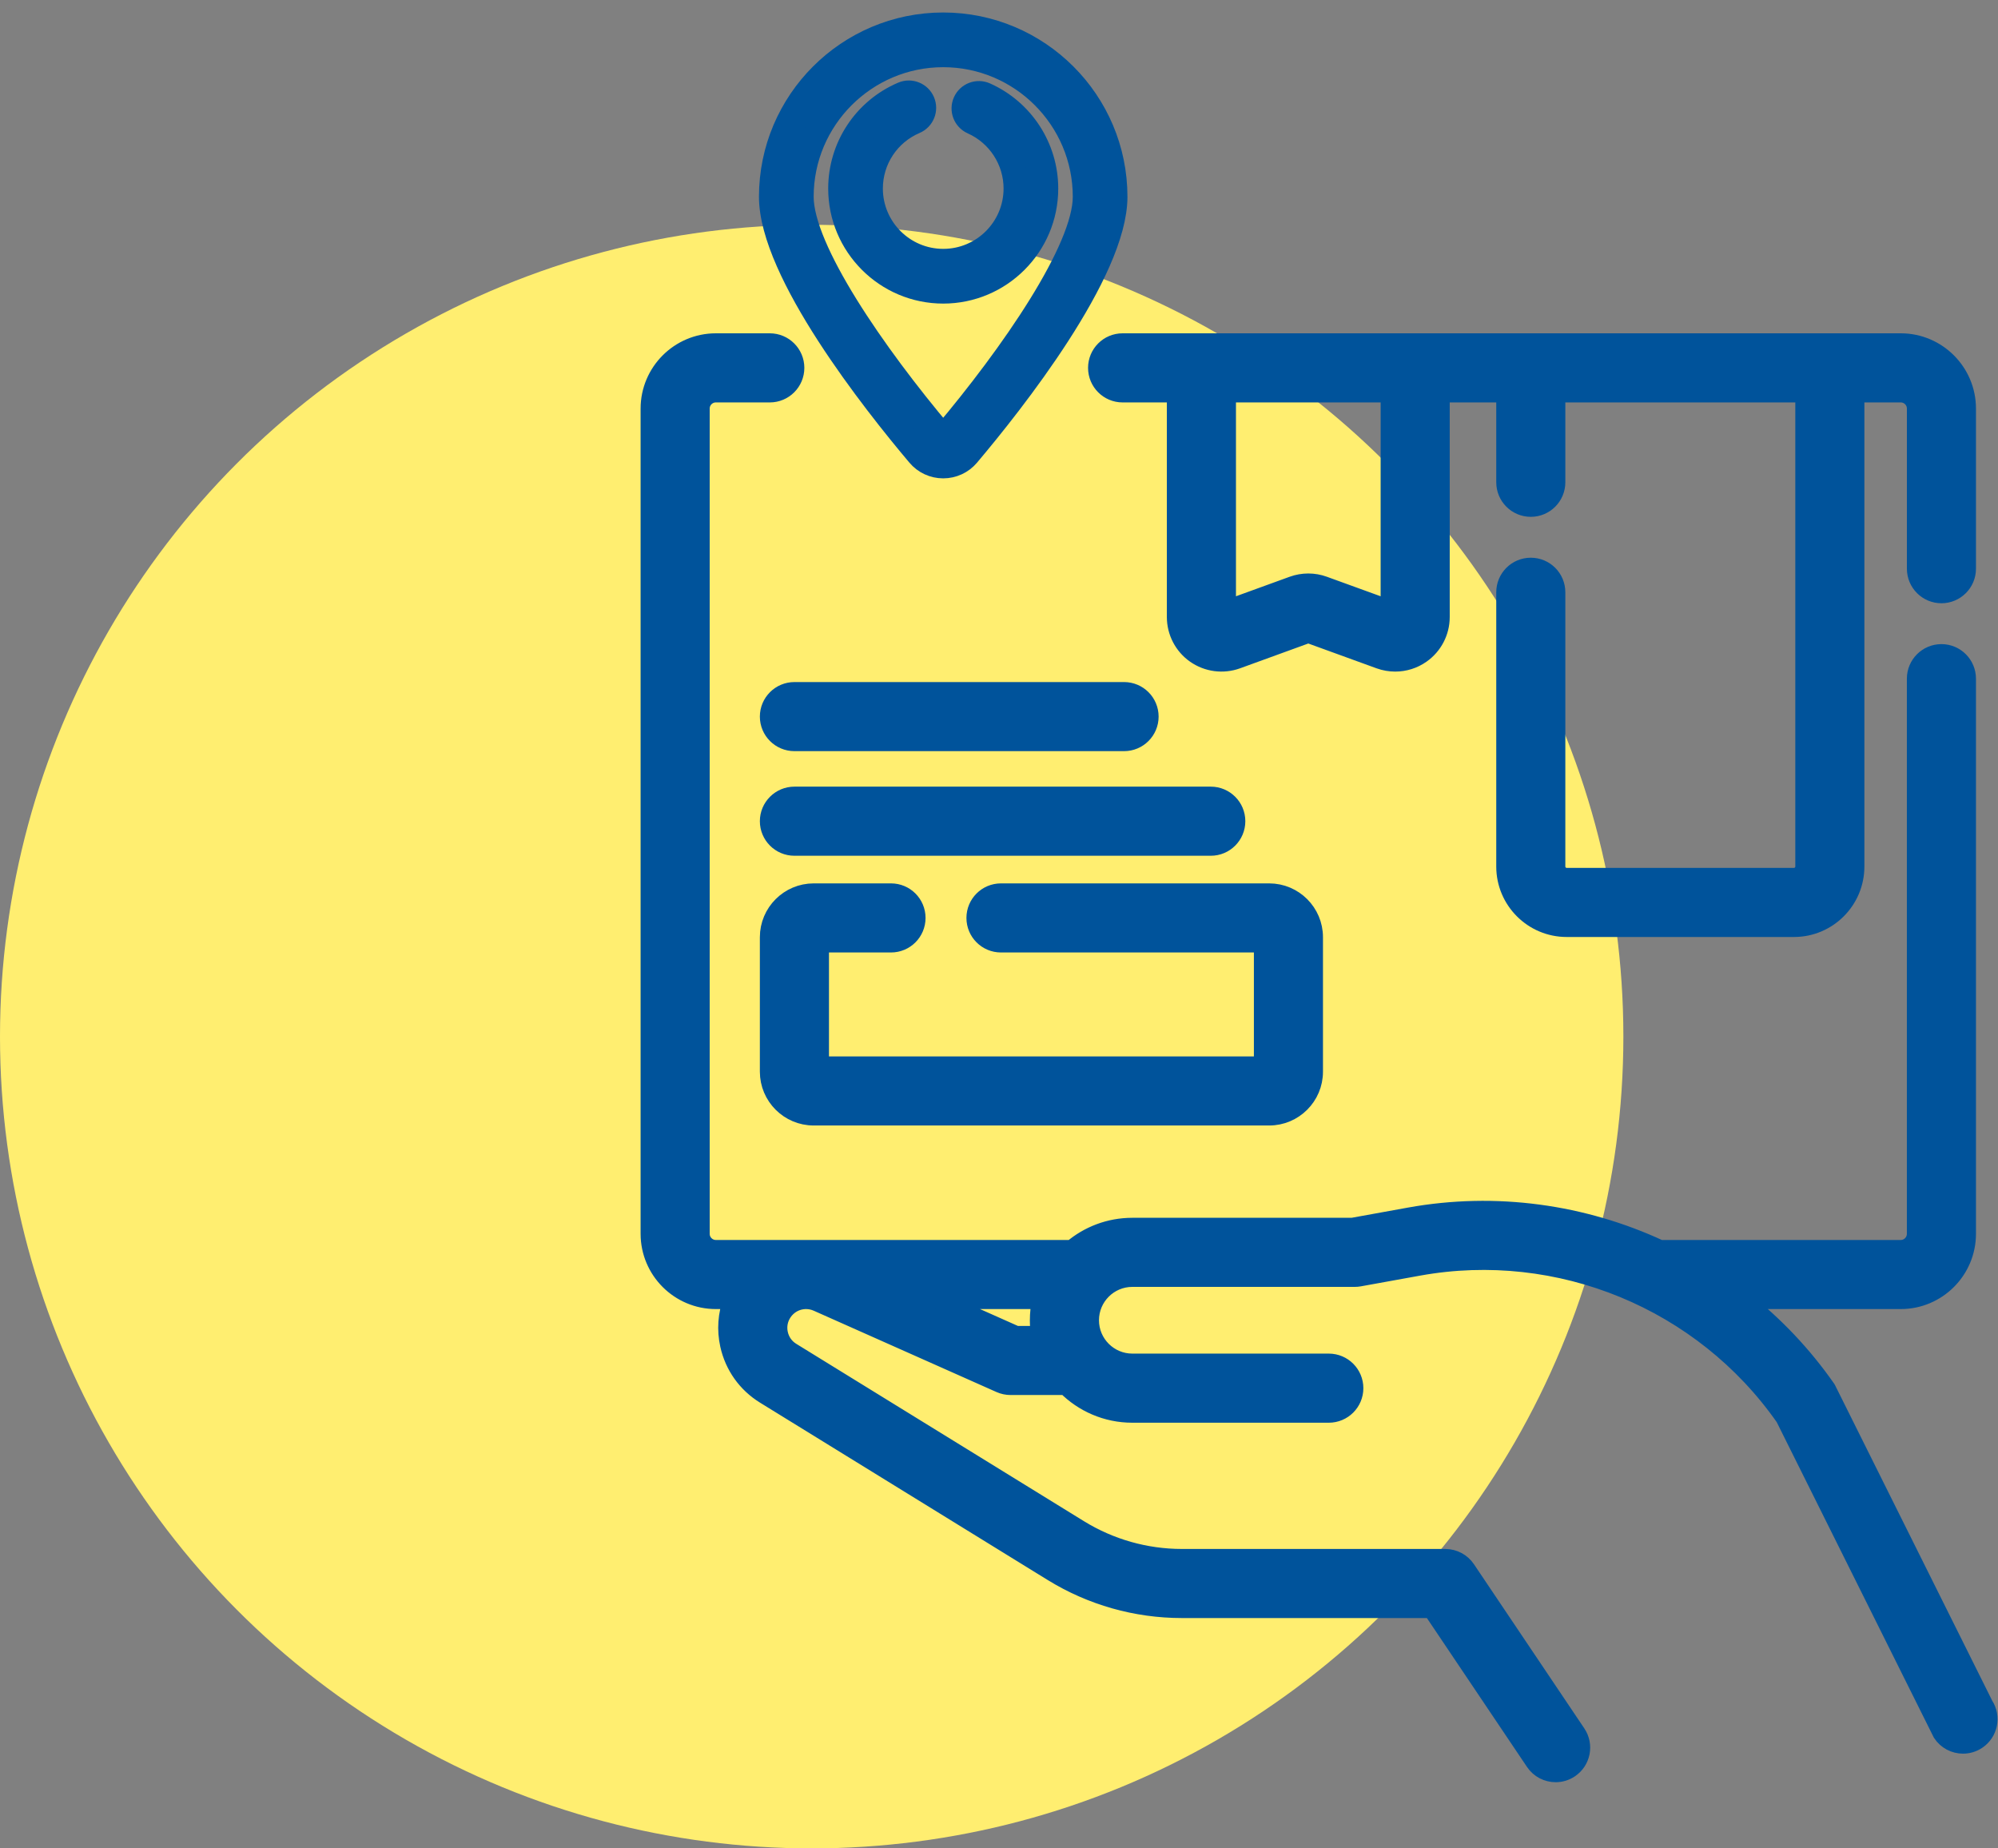 <svg xmlns="http://www.w3.org/2000/svg" width="80" height="74" viewBox="0 0 80 74" fill="none"><rect x="0" y="0" width="80" height="74" fill="#808080" stroke="none"/><circle cx="32.5" cy="41.5" r="32.5" fill="#FFEE70"></circle><path d="M43.916 14.727C43.916 15.298 44.378 15.761 44.949 15.761H47.071V24.703C47.071 25.3 47.363 25.862 47.852 26.204C48.342 26.547 48.969 26.63 49.531 26.427L52.384 25.39L55.238 26.427C55.441 26.5 55.653 26.537 55.863 26.537C56.235 26.537 56.604 26.424 56.916 26.204C57.405 25.862 57.697 25.3 57.697 24.703V15.761H60.26V19.308C60.26 19.879 60.722 20.341 61.293 20.341C61.864 20.341 62.326 19.879 62.326 19.308V15.761H72.234V34.692C72.234 34.914 72.053 35.095 71.831 35.095H62.73C62.507 35.095 62.326 34.914 62.326 34.692V23.711C62.326 23.14 61.864 22.678 61.293 22.678C60.722 22.678 60.26 23.14 60.26 23.711V34.692C60.26 36.054 61.368 37.162 62.73 37.162H71.831C73.193 37.162 74.3 36.054 74.3 34.692V15.761H76.106C76.434 15.761 76.702 16.028 76.702 16.357V22.767C76.702 23.338 77.165 23.801 77.735 23.801C78.306 23.801 78.768 23.338 78.768 22.767V16.357C78.768 14.889 77.574 13.694 76.106 13.694H44.949C44.378 13.694 43.916 14.157 43.916 14.727ZM55.631 24.371L53.011 23.42C52.809 23.346 52.596 23.309 52.384 23.309C52.172 23.309 51.96 23.346 51.758 23.419L49.138 24.371V15.761H55.631V24.371Z" fill="#00539B" stroke="#00539B" stroke-width="0.7"></path><path d="M31.809 33.91H48.48C49.05 33.91 49.513 33.447 49.513 32.876C49.513 32.306 49.05 31.843 48.48 31.843H31.809C31.238 31.843 30.775 32.306 30.775 32.876C30.775 33.447 31.238 33.91 31.809 33.91Z" fill="#00539B" stroke="#00539B" stroke-width="0.7"></path><path d="M31.809 29.722H45.008C45.578 29.722 46.041 29.259 46.041 28.689C46.041 28.118 45.578 27.656 45.008 27.656H31.809C31.238 27.656 30.775 28.118 30.775 28.689C30.775 29.259 31.238 29.722 31.809 29.722Z" fill="#00539B" stroke="#00539B" stroke-width="0.7"></path><path d="M79.462 68.257L73.16 55.608C73.155 55.6 73.149 55.591 73.144 55.583C72.201 54.233 71.078 53.052 69.822 52.058H76.105C77.573 52.058 78.768 50.864 78.768 49.395V27.171C78.768 26.6 78.305 26.137 77.735 26.137C77.164 26.137 76.701 26.6 76.701 27.171V49.395C76.701 49.724 76.434 49.992 76.105 49.992H66.565C66.534 49.992 66.504 49.994 66.474 49.996C63.396 48.566 59.895 48.065 56.435 48.69L54.149 49.104H45.338C44.416 49.104 43.572 49.438 42.918 49.992H28.663C28.334 49.992 28.066 49.724 28.066 49.395V16.357C28.066 16.028 28.334 15.761 28.663 15.761H30.823C31.393 15.761 31.856 15.298 31.856 14.727C31.856 14.157 31.393 13.694 30.823 13.694H28.663C27.195 13.694 26 14.889 26 16.357V49.395C26 50.864 27.195 52.058 28.663 52.058H29.305C29.094 52.623 29.049 53.238 29.183 53.843C29.37 54.688 29.878 55.402 30.614 55.856L42.135 62.958C43.696 63.92 45.49 64.428 47.325 64.428H57.319L61.431 70.543C61.63 70.84 61.957 71 62.289 71C62.487 71 62.688 70.943 62.864 70.824C63.338 70.505 63.464 69.864 63.145 69.39L58.727 62.819C58.535 62.533 58.213 62.362 57.869 62.362H47.325C45.874 62.362 44.454 61.96 43.219 61.199L31.698 54.097C31.442 53.94 31.266 53.691 31.201 53.397C31.136 53.104 31.191 52.804 31.357 52.553C31.56 52.245 31.892 52.069 32.24 52.058H32.275C32.426 52.058 32.578 52.089 32.724 52.154L40.042 55.41C40.175 55.469 40.318 55.499 40.462 55.499H42.678C43.358 56.184 44.3 56.608 45.338 56.608H53.205C53.776 56.608 54.239 56.145 54.239 55.575C54.239 55.004 53.776 54.541 53.205 54.541H45.338C44.409 54.541 43.653 53.785 43.653 52.856C43.653 51.926 44.409 51.17 45.338 51.17H54.242C54.303 51.17 54.365 51.165 54.426 51.154L56.803 50.724C62.422 49.708 68.167 52.075 71.441 56.754L77.735 69.39C77.933 69.693 78.263 69.857 78.6 69.857C78.794 69.857 78.99 69.802 79.165 69.688C79.642 69.375 79.775 68.734 79.462 68.257ZM40.682 53.433L37.592 52.058H41.672C41.616 52.315 41.586 52.582 41.586 52.856C41.586 53.052 41.601 53.245 41.63 53.433H40.682Z" fill="#00539B" stroke="#00539B" stroke-width="0.7"></path><path d="M30.775 42.905C30.775 43.9 31.585 44.709 32.58 44.709H50.818C51.813 44.709 52.622 43.9 52.622 42.905V37.52C52.622 36.525 51.813 35.716 50.818 35.716H40.079C39.508 35.716 39.046 36.178 39.046 36.749C39.046 37.32 39.508 37.782 40.079 37.782H50.556V42.643H32.842V37.782H35.676C36.247 37.782 36.709 37.32 36.709 36.749C36.709 36.178 36.247 35.716 35.676 35.716H32.58C31.585 35.716 30.775 36.525 30.775 37.52V42.905Z" fill="#00539B" stroke="#00539B" stroke-width="0.7"></path><path d="M37.766 1C33.974 1 30.889 4.085 30.889 7.877C30.889 10.88 35.02 16.097 36.795 18.2C37.037 18.487 37.391 18.651 37.766 18.651C38.141 18.651 38.496 18.487 38.738 18.2C40.514 16.097 44.643 10.88 44.643 7.877C44.643 4.084 41.558 1 37.766 1ZM37.829 17.433C37.796 17.471 37.736 17.471 37.704 17.433C34.985 14.211 32.079 10.01 32.079 7.877C32.079 4.741 34.63 2.19 37.766 2.19C40.902 2.19 43.454 4.741 43.454 7.877C43.454 10.01 40.548 14.211 37.828 17.432L37.829 17.433Z" fill="#00539B" stroke="#00539B"></path><path d="M39.438 3.797C39.139 3.663 38.786 3.797 38.652 4.097C38.518 4.397 38.652 4.749 38.953 4.883C40.004 5.352 40.683 6.398 40.683 7.547C40.683 9.156 39.374 10.463 37.767 10.463C36.159 10.463 34.85 9.155 34.85 7.547C34.85 6.377 35.546 5.323 36.623 4.864C36.925 4.735 37.065 4.386 36.936 4.084C36.807 3.782 36.457 3.641 36.156 3.77C34.64 4.418 33.661 5.901 33.661 7.548C33.661 9.812 35.503 11.654 37.767 11.654C40.03 11.654 41.872 9.812 41.872 7.548C41.872 5.93 40.917 4.458 39.438 3.797L39.438 3.797Z" fill="#00539B" stroke="#00539B"></path></svg>
